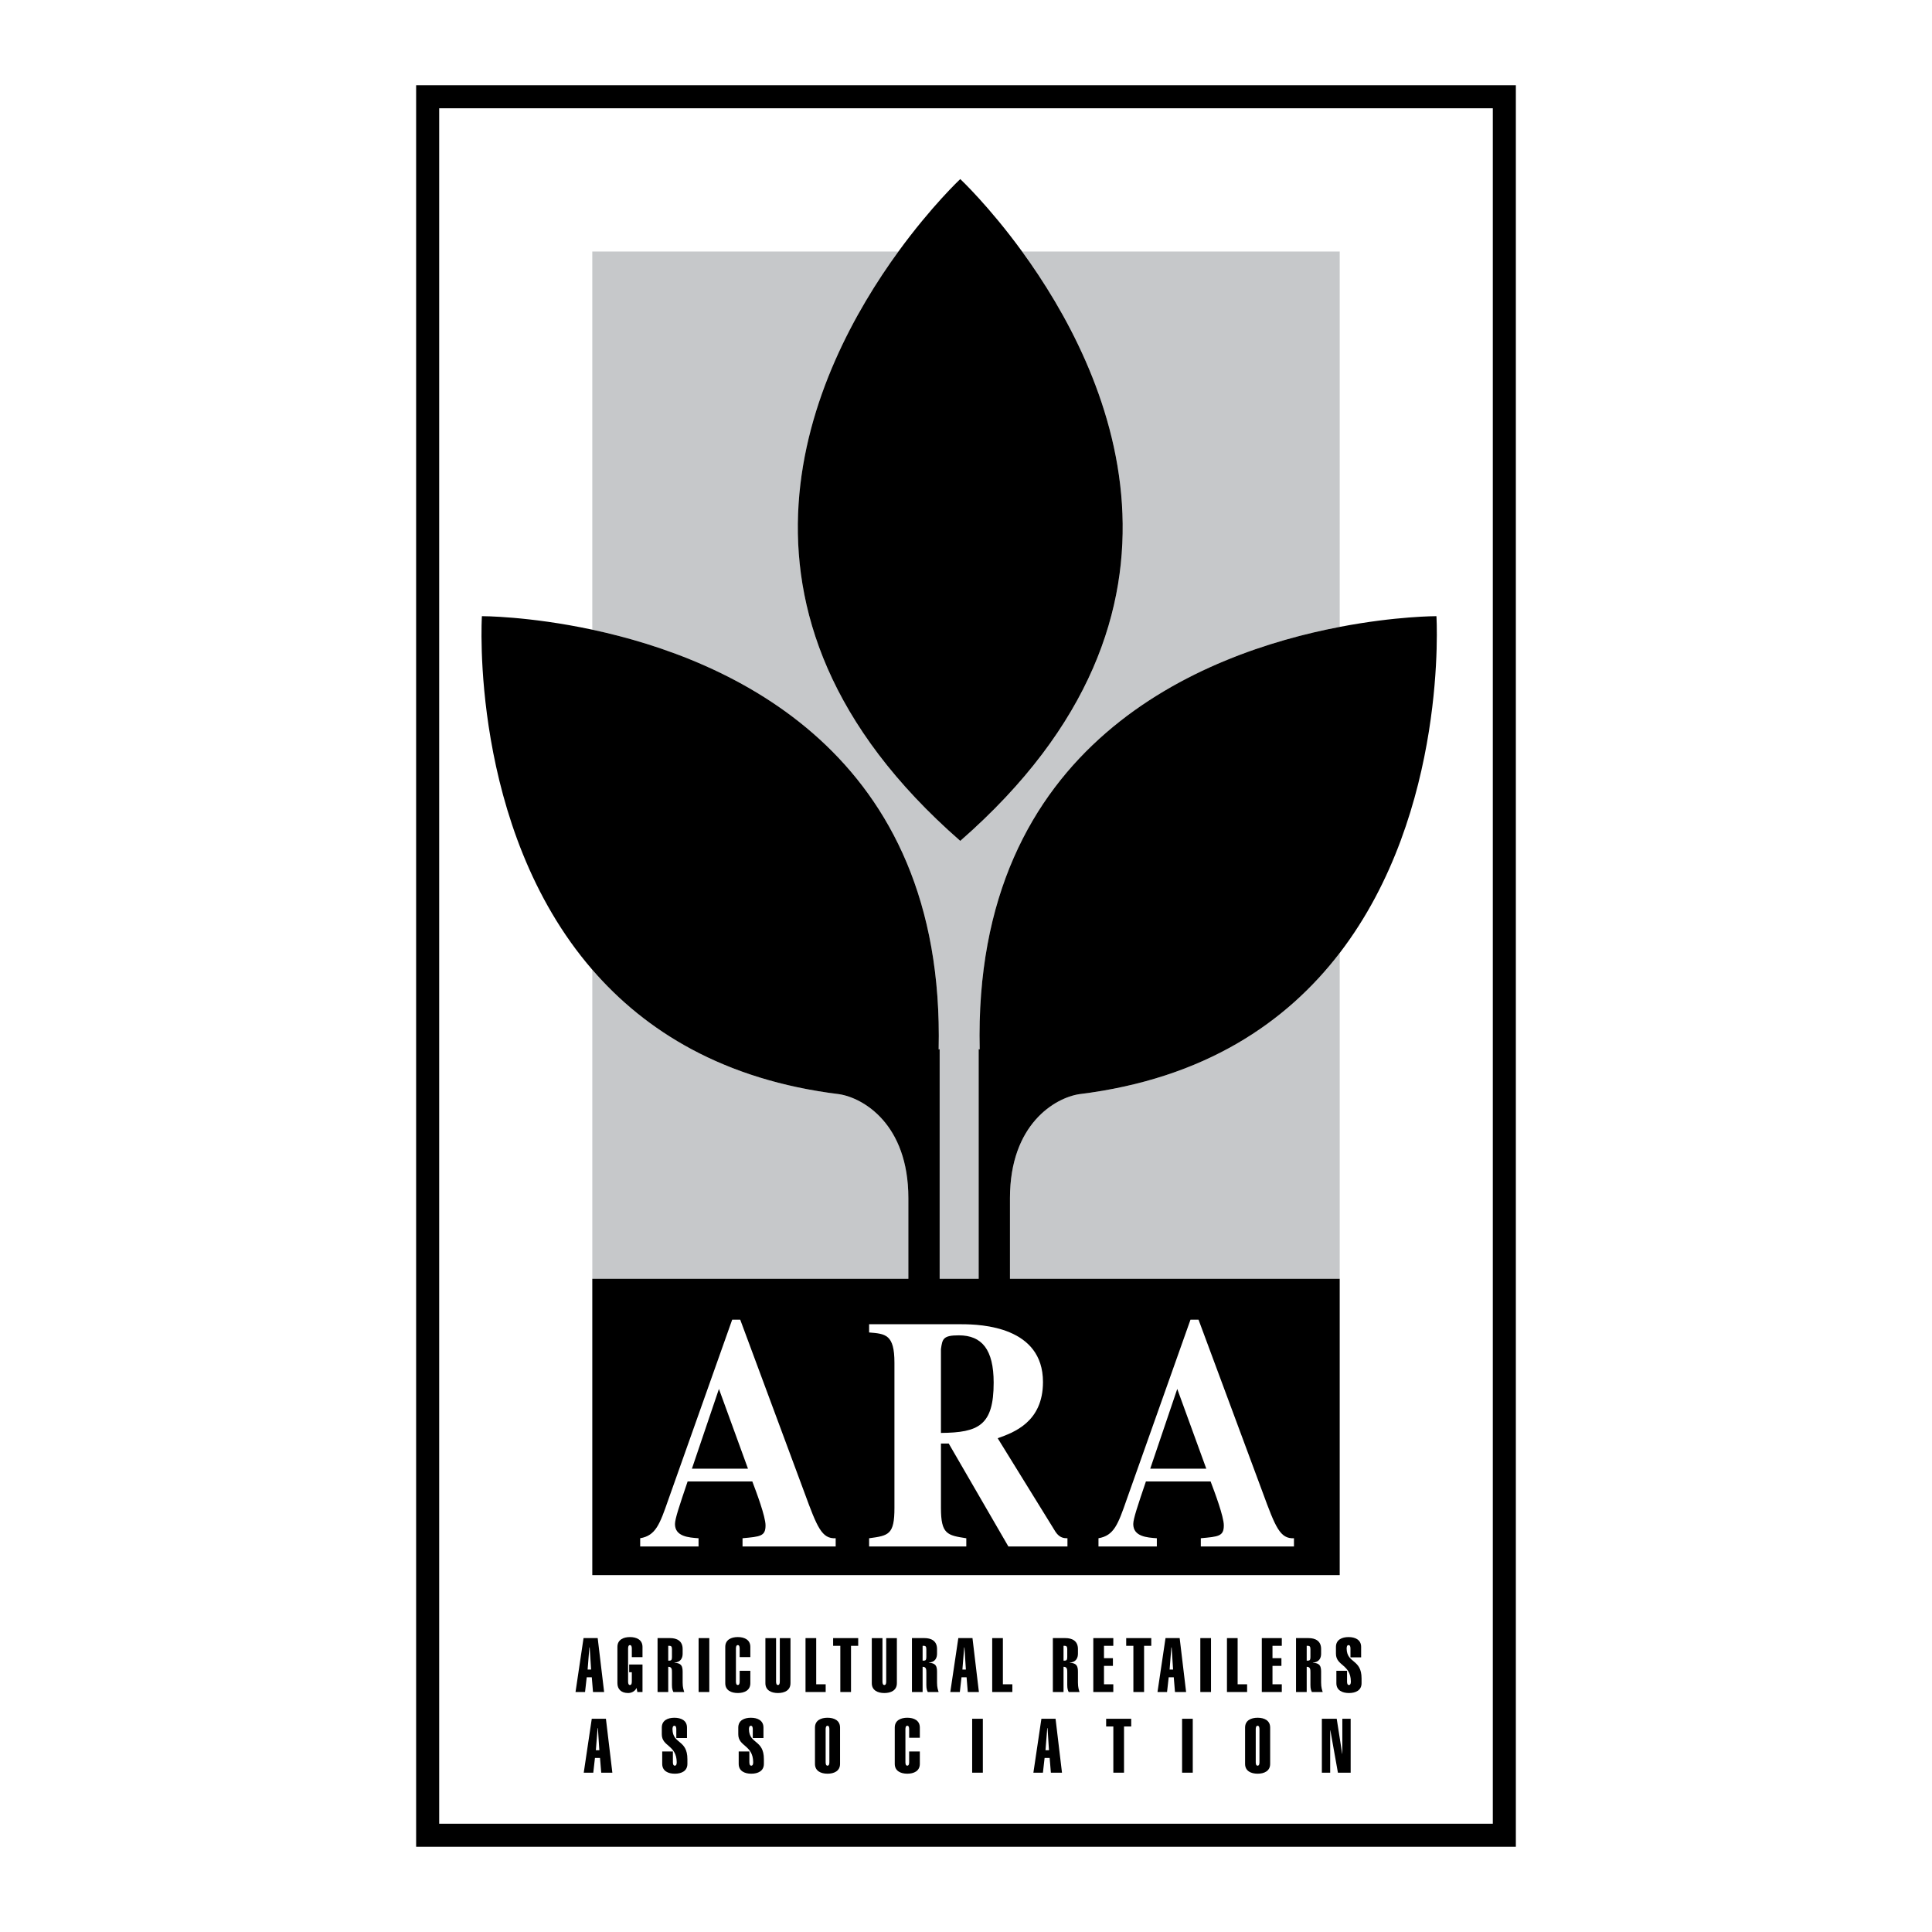 <?xml version="1.0" encoding="utf-8"?>
<!-- Generator: Adobe Illustrator 13.0.0, SVG Export Plug-In . SVG Version: 6.00 Build 14576)  -->
<!DOCTYPE svg PUBLIC "-//W3C//DTD SVG 1.0//EN" "http://www.w3.org/TR/2001/REC-SVG-20010904/DTD/svg10.dtd">
<svg version="1.0" id="Layer_1" xmlns="http://www.w3.org/2000/svg" xmlns:xlink="http://www.w3.org/1999/xlink" x="0px" y="0px"
	 width="192.756px" height="192.756px" viewBox="0 0 192.756 192.756" enable-background="new 0 0 192.756 192.756"
	 xml:space="preserve">
<g>
	<polygon fill-rule="evenodd" clip-rule="evenodd" fill="#FFFFFF" points="0,0 192.756,0 192.756,192.756 0,192.756 0,0 	"/>
	<polygon fill-rule="evenodd" clip-rule="evenodd" points="41.518,8.504 41.518,184.252 151.237,184.252 151.237,8.504 
		41.518,8.504 	"/>
	<polygon fill-rule="evenodd" clip-rule="evenodd" fill="#FFFFFF" points="148.938,10.803 148.938,181.953 43.818,181.953 
		43.818,10.803 148.938,10.803 	"/>
	<polygon fill-rule="evenodd" clip-rule="evenodd" points="57.42,168.812 58.371,168.812 58.537,167.344 59.043,167.344 
		59.164,168.812 60.274,168.812 59.632,163.434 58.22,163.434 57.42,168.812 	"/>
	<path fill-rule="evenodd" clip-rule="evenodd" d="M66.67,168.812v-2.516c0.371,0,0.371,0.266,0.371,0.598v1.223
		c0,0.369,0.068,0.543,0.144,0.695h1.081c-0.061-0.213-0.159-0.432-0.159-0.953v-1.064c0-0.609-0.151-0.865-0.824-0.904v-0.014
		c0.643-0.037,0.824-0.477,0.824-0.879v-0.477c0-0.824-0.597-1.088-1.251-1.088h-1.251v5.379H66.67L66.67,168.812z"/>
	<path fill-rule="evenodd" clip-rule="evenodd" d="M92.049,168.812v-2.516c0.372,0,0.372,0.266,0.372,0.598v1.223
		c0,0.369,0.068,0.543,0.144,0.695h1.081c-0.061-0.213-0.158-0.432-0.158-0.953v-1.064c0-0.609-0.151-0.865-0.824-0.904v-0.014
		c0.643-0.037,0.824-0.477,0.824-0.879v-0.477c0-0.824-0.598-1.088-1.252-1.088h-1.251v5.379H92.049L92.049,168.812z"/>
	<polygon fill-rule="evenodd" clip-rule="evenodd" points="94.812,168.812 95.763,168.812 95.929,167.344 96.436,167.344 
		96.556,168.812 97.666,168.812 97.024,163.434 95.612,163.434 94.812,168.812 	"/>
	<path fill-rule="evenodd" clip-rule="evenodd" d="M106.109,168.812v-2.516c0.371,0,0.371,0.266,0.371,0.598v1.223
		c0,0.369,0.068,0.543,0.145,0.695h1.08c-0.061-0.213-0.158-0.432-0.158-0.953v-1.064c0-0.609-0.151-0.865-0.824-0.904v-0.014
		c0.643-0.037,0.824-0.477,0.824-0.879v-0.477c0-0.824-0.598-1.088-1.252-1.088h-1.251v5.379H106.109L106.109,168.812z"/>
	<polygon fill-rule="evenodd" clip-rule="evenodd" points="115.483,168.812 116.436,168.812 116.602,167.344 117.107,167.344 
		117.228,168.812 118.338,168.812 117.696,163.434 116.284,163.434 115.483,168.812 	"/>
	<path fill-rule="evenodd" clip-rule="evenodd" d="M130.37,168.812v-2.516c0.372,0,0.372,0.266,0.372,0.598v1.223
		c0,0.369,0.067,0.543,0.144,0.695h1.08c-0.06-0.213-0.158-0.432-0.158-0.953v-1.064c0-0.609-0.151-0.865-0.824-0.904v-0.014
		c0.643-0.037,0.824-0.477,0.824-0.879v-0.477c0-0.824-0.598-1.088-1.251-1.088h-1.252v5.379H130.37L130.37,168.812z"/>
	<polygon fill-rule="evenodd" clip-rule="evenodd" points="58.241,176.861 59.192,176.861 59.358,175.393 59.864,175.393 
		59.985,176.861 61.095,176.861 60.453,171.482 59.041,171.482 58.241,176.861 	"/>
	<path fill-rule="evenodd" clip-rule="evenodd" d="M81.31,175.982c0,0.717,0.597,0.98,1.251,0.98s1.251-0.264,1.251-0.98v-3.621
		c0-0.719-0.597-0.982-1.251-0.982s-1.251,0.264-1.251,0.982V175.982L81.31,175.982z"/>
	<polygon fill-rule="evenodd" clip-rule="evenodd" points="103.102,176.861 104.053,176.861 104.219,175.393 104.725,175.393 
		104.846,176.861 105.955,176.861 105.313,171.482 103.901,171.482 103.102,176.861 	"/>
	<path fill-rule="evenodd" clip-rule="evenodd" d="M124.222,175.982c0,0.717,0.597,0.98,1.251,0.98s1.251-0.264,1.251-0.98v-3.621
		c0-0.719-0.597-0.982-1.251-0.982s-1.251,0.264-1.251,0.982V175.982L124.222,175.982z"/>
	<path fill-rule="evenodd" clip-rule="evenodd" fill="#C6C8CA" d="M93.648,104.703l0.102-0.031v22.914h3.893v-22.914l0.102,0.031
		c-0.704-30.632,22.337-39.557,35.919-42.157V25.093h-31.689c8.528,11.713,20.092,35.854-6.168,58.802
		c-26.26-22.948-14.697-47.088-6.169-58.802H59.093v37.729C72.795,65.754,94.329,75.074,93.648,104.703L93.648,104.703z"/>
	<path fill-rule="evenodd" clip-rule="evenodd" fill="#C6C8CA" d="M90.629,119.537c0-7.391-4.508-10.002-6.905-10.371
		c-11.522-1.418-19.334-6.295-24.63-12.42v30.84h31.536V119.537L90.629,119.537z"/>
	<path fill-rule="evenodd" clip-rule="evenodd" fill="#C6C8CA" d="M107.669,109.166c-2.397,0.369-6.905,2.98-6.905,10.371v8.049
		h32.899V95.077C128.373,101.975,120.221,107.621,107.669,109.166L107.669,109.166z"/>
	<path fill-rule="evenodd" clip-rule="evenodd" d="M95.805,83.895c26.26-22.948,14.697-47.088,6.168-58.802
		c-3.313-4.552-6.168-7.227-6.168-7.227s-2.855,2.675-6.169,7.227C81.108,36.807,69.545,60.947,95.805,83.895L95.805,83.895z"/>
	<path fill-rule="evenodd" clip-rule="evenodd" d="M100.764,119.537c0-7.391,4.508-10.002,6.905-10.371
		c12.552-1.545,20.704-7.191,25.994-14.089c10.862-14.165,9.65-33.602,9.65-33.602s-4.012-0.009-9.65,1.071
		c-13.582,2.601-36.623,11.525-35.919,42.157l-0.102-0.031v22.914H93.75v-22.914l-0.102,0.031
		c0.681-29.629-20.853-38.949-34.555-41.88c-6.346-1.358-11.014-1.348-11.014-1.348s-1.309,21.02,11.014,35.271
		c5.296,6.125,13.108,11.002,24.63,12.42c2.397,0.369,6.905,2.98,6.905,10.371v8.049H59.093v29.564h74.57v-29.564h-32.899V119.537
		L100.764,119.537z"/>
	<path fill-rule="evenodd" clip-rule="evenodd" fill="#FFFFFF" d="M83.375,153.471c-1.377,0.066-1.836-1.055-3.126-4.58
		l-6.396-17.225h-0.803l-6.368,17.949c-0.86,2.471-1.262,3.592-2.811,3.855v0.82h5.823v-0.82c-0.975-0.066-2.352-0.164-2.352-1.416
		c0-0.527,0.459-1.879,1.262-4.25h6.454c0.401,1.053,1.319,3.492,1.319,4.381c0,1.088-0.516,1.121-2.294,1.285v0.82h9.293V153.471
		L83.375,153.471z"/>
	<path fill-rule="evenodd" clip-rule="evenodd" fill="#FFFFFF" d="M106.498,153.471c-0.345,0-0.775-0.033-1.178-0.623l-5.78-9.355
		c1.554-0.562,4.518-1.58,4.518-5.611c0-5.5-6.099-5.762-8.11-5.762h-9.236v0.82c1.636,0.131,2.526,0.195,2.526,3.014v14.5
		c0,2.656-0.574,2.756-2.526,3.018v0.82h9.696v-0.82c-1.897-0.295-2.529-0.395-2.529-3.018v-6.432h0.776l5.951,10.27h5.894V153.471
		L106.498,153.471z"/>
	<path fill-rule="evenodd" clip-rule="evenodd" fill="#FFFFFF" d="M129.101,153.471c-1.377,0.066-1.836-1.055-3.127-4.58
		l-6.396-17.225h-0.804l-6.367,17.949c-0.861,2.471-1.263,3.592-2.812,3.855v0.82h5.822v-0.82c-0.975-0.066-2.352-0.164-2.352-1.416
		c0-0.527,0.459-1.879,1.263-4.25h6.453c0.401,1.053,1.319,3.492,1.319,4.381c0,1.088-0.517,1.121-2.295,1.285v0.82h9.294V153.471
		L129.101,153.471z"/>
	<polygon fill-rule="evenodd" clip-rule="evenodd" fill="#FFFFFF" points="58.627,166.574 58.801,164.369 58.832,164.369 
		58.975,166.574 58.627,166.574 	"/>
	<path fill-rule="evenodd" clip-rule="evenodd" d="M63.513,168.424h-0.015c-0.144,0.318-0.506,0.49-0.825,0.49
		c-0.71,0-1.073-0.398-1.073-0.98v-3.621c0-0.717,0.597-0.982,1.251-0.982s1.251,0.266,1.251,0.982v1.018h-1.065v-0.844
		c0-0.15-0.022-0.355-0.186-0.355s-0.186,0.205-0.186,0.355v3.273c0,0.15,0.022,0.354,0.186,0.354s0.186-0.203,0.186-0.354v-0.918
		h-0.265v-0.771h1.33v2.742h-0.514L63.513,168.424L63.513,168.424z"/>
	<path fill-rule="evenodd" clip-rule="evenodd" fill="#FFFFFF" d="M66.67,164.203h0.126c0.17,0,0.245,0.084,0.245,0.342v0.795
		c0,0.258-0.074,0.342-0.245,0.342H66.67V164.203L66.67,164.203z"/>
	<polygon fill-rule="evenodd" clip-rule="evenodd" points="69.701,168.812 69.701,163.434 70.767,163.434 70.767,168.812 
		69.701,168.812 	"/>
	<path fill-rule="evenodd" clip-rule="evenodd" d="M74.862,166.695v1.238c0,0.717-0.597,0.98-1.251,0.98s-1.251-0.264-1.251-0.98
		v-3.621c0-0.717,0.597-0.982,1.251-0.982s1.251,0.266,1.251,0.982v1.018h-1.066v-0.844c0-0.15-0.022-0.355-0.186-0.355
		s-0.186,0.205-0.186,0.355v3.273c0,0.15,0.022,0.354,0.186,0.354s0.186-0.203,0.186-0.354v-1.064H74.862L74.862,166.695z"/>
	<path fill-rule="evenodd" clip-rule="evenodd" d="M78.866,167.934c0,0.717-0.597,0.98-1.251,0.98c-0.655,0-1.251-0.264-1.251-0.98
		v-4.5h1.065v4.326c0,0.15,0.022,0.354,0.186,0.354c0.163,0,0.186-0.203,0.186-0.354v-4.326h1.066V167.934L78.866,167.934z"/>
	<polygon fill-rule="evenodd" clip-rule="evenodd" points="80.367,168.812 80.367,163.434 81.433,163.434 81.433,168.043 
		82.378,168.043 82.378,168.812 80.367,168.812 	"/>
	<polygon fill-rule="evenodd" clip-rule="evenodd" points="84.905,168.812 83.839,168.812 83.839,164.203 83.121,164.203 
		83.121,163.434 85.623,163.434 85.623,164.203 84.905,164.203 84.905,168.812 	"/>
	<path fill-rule="evenodd" clip-rule="evenodd" d="M89.481,167.934c0,0.717-0.597,0.98-1.251,0.98s-1.251-0.264-1.251-0.98v-4.5
		h1.066v4.326c0,0.15,0.022,0.354,0.186,0.354s0.186-0.203,0.186-0.354v-4.326h1.065V167.934L89.481,167.934z"/>
	<path fill-rule="evenodd" clip-rule="evenodd" fill="#FFFFFF" d="M92.049,164.203h0.126c0.171,0,0.245,0.084,0.245,0.342v0.795
		c0,0.258-0.074,0.342-0.245,0.342h-0.126V164.203L92.049,164.203z"/>
	<polygon fill-rule="evenodd" clip-rule="evenodd" fill="#FFFFFF" points="96.02,166.574 96.194,164.369 96.224,164.369 
		96.367,166.574 96.02,166.574 	"/>
	<polygon fill-rule="evenodd" clip-rule="evenodd" points="98.992,168.812 98.992,163.434 100.058,163.434 100.058,168.043 
		101.002,168.043 101.002,168.812 98.992,168.812 	"/>
	<path fill-rule="evenodd" clip-rule="evenodd" fill="#FFFFFF" d="M106.109,164.203h0.126c0.171,0,0.245,0.084,0.245,0.342v0.795
		c0,0.258-0.074,0.342-0.245,0.342h-0.126V164.203L106.109,164.203z"/>
	<polygon fill-rule="evenodd" clip-rule="evenodd" points="109.079,168.812 109.079,163.434 111.074,163.434 111.074,164.203 
		110.145,164.203 110.145,165.436 111.036,165.436 111.036,166.205 110.145,166.205 110.145,168.043 111.074,168.043 
		111.074,168.812 109.079,168.812 	"/>
	<polygon fill-rule="evenodd" clip-rule="evenodd" points="114.145,168.812 113.078,168.812 113.078,164.203 112.361,164.203 
		112.361,163.434 114.862,163.434 114.862,164.203 114.145,164.203 114.145,168.812 	"/>
	<polygon fill-rule="evenodd" clip-rule="evenodd" fill="#FFFFFF" points="116.692,166.574 116.865,164.369 116.896,164.369 
		117.039,166.574 116.692,166.574 	"/>
	<polygon fill-rule="evenodd" clip-rule="evenodd" points="119.756,168.812 119.756,163.434 120.822,163.434 120.822,168.812 
		119.756,168.812 	"/>
	<polygon fill-rule="evenodd" clip-rule="evenodd" points="122.414,168.812 122.414,163.434 123.479,163.434 123.479,168.043 
		124.424,168.043 124.424,168.812 122.414,168.812 	"/>
	<polygon fill-rule="evenodd" clip-rule="evenodd" points="125.89,168.812 125.89,163.434 127.885,163.434 127.885,164.203 
		126.956,164.203 126.956,165.436 127.848,165.436 127.848,166.205 126.956,166.205 126.956,168.043 127.885,168.043 
		127.885,168.812 125.89,168.812 	"/>
	<path fill-rule="evenodd" clip-rule="evenodd" fill="#FFFFFF" d="M130.37,164.203h0.127c0.171,0,0.245,0.084,0.245,0.342v0.795
		c0,0.258-0.074,0.342-0.245,0.342h-0.127V164.203L130.37,164.203z"/>
	<path fill-rule="evenodd" clip-rule="evenodd" d="M134.736,165.355v-0.869c0-0.15-0.023-0.355-0.19-0.355
		c-0.169,0-0.191,0.205-0.191,0.355c0.03,1.504,1.488,1.006,1.488,2.979v0.469c0,0.717-0.598,0.98-1.257,0.98
		s-1.256-0.264-1.256-0.98v-1.24h1.065v1.066c0,0.15,0.022,0.354,0.189,0.354c0.169,0,0.192-0.203,0.192-0.354
		c-0.023-1.729-1.489-1.539-1.489-2.775v-0.672c0-0.717,0.598-0.982,1.259-0.982c0.657,0,1.255,0.266,1.255,0.982v1.041
		L134.736,165.355L134.736,165.355z"/>
	<polygon fill-rule="evenodd" clip-rule="evenodd" fill="#FFFFFF" points="59.449,174.623 59.623,172.418 59.653,172.418 
		59.796,174.623 59.449,174.623 	"/>
	<path fill-rule="evenodd" clip-rule="evenodd" d="M67.475,173.404v-0.869c0-0.152-0.023-0.355-0.189-0.355
		c-0.169,0-0.192,0.203-0.192,0.355c0.031,1.502,1.488,1.004,1.488,2.979v0.467c0,0.719-0.597,0.982-1.256,0.982
		s-1.257-0.264-1.257-0.982v-1.238h1.066v1.064c0,0.152,0.023,0.355,0.189,0.355c0.169,0,0.192-0.203,0.192-0.354
		c-0.023-1.729-1.488-1.539-1.488-2.777v-0.67c0-0.719,0.597-0.982,1.258-0.982c0.658,0,1.255,0.264,1.255,0.982v1.041
		L67.475,173.404L67.475,173.404z"/>
	<path fill-rule="evenodd" clip-rule="evenodd" d="M75.105,173.404v-0.869c0-0.152-0.023-0.355-0.189-0.355
		c-0.169,0-0.192,0.203-0.192,0.355c0.031,1.502,1.489,1.004,1.489,2.979v0.467c0,0.719-0.597,0.982-1.257,0.982
		s-1.256-0.264-1.256-0.982v-1.238h1.065v1.064c0,0.152,0.023,0.355,0.189,0.355c0.169,0,0.192-0.203,0.192-0.354
		c-0.023-1.729-1.488-1.539-1.488-2.777v-0.67c0-0.719,0.597-0.982,1.258-0.982c0.658,0,1.255,0.264,1.255,0.982v1.041
		L75.105,173.404L75.105,173.404z"/>
	<path fill-rule="evenodd" clip-rule="evenodd" fill="#FFFFFF" d="M82.747,175.809c0,0.15-0.022,0.354-0.186,0.354
		s-0.186-0.203-0.186-0.354v-3.275c0-0.15,0.022-0.354,0.186-0.354s0.186,0.203,0.186,0.354V175.809L82.747,175.809z"/>
	<path fill-rule="evenodd" clip-rule="evenodd" d="M91.772,174.744v1.238c0,0.717-0.597,0.98-1.251,0.98s-1.251-0.264-1.251-0.98
		v-3.621c0-0.719,0.597-0.982,1.251-0.982s1.251,0.264,1.251,0.982v1.018h-1.066v-0.846c0-0.15-0.022-0.354-0.186-0.354
		c-0.163,0-0.186,0.203-0.186,0.354v3.275c0,0.15,0.022,0.354,0.186,0.354c0.164,0,0.186-0.203,0.186-0.354v-1.064H91.772
		L91.772,174.744z"/>
	<polygon fill-rule="evenodd" clip-rule="evenodd" points="96.993,176.861 96.993,171.482 98.059,171.482 98.059,176.861 
		96.993,176.861 	"/>
	<polygon fill-rule="evenodd" clip-rule="evenodd" fill="#FFFFFF" points="104.31,174.623 104.483,172.418 104.514,172.418 
		104.656,174.623 104.31,174.623 	"/>
	<polygon fill-rule="evenodd" clip-rule="evenodd" points="112.144,176.861 111.078,176.861 111.078,172.252 110.36,172.252 
		110.36,171.482 112.861,171.482 112.861,172.252 112.144,172.252 112.144,176.861 	"/>
	<polygon fill-rule="evenodd" clip-rule="evenodd" points="117.937,176.861 117.937,171.482 119.002,171.482 119.002,176.861 
		117.937,176.861 	"/>
	<path fill-rule="evenodd" clip-rule="evenodd" fill="#FFFFFF" d="M125.658,175.809c0,0.15-0.022,0.354-0.186,0.354
		s-0.186-0.203-0.186-0.354v-3.275c0-0.15,0.022-0.354,0.186-0.354s0.186,0.203,0.186,0.354V175.809L125.658,175.809z"/>
	<polygon fill-rule="evenodd" clip-rule="evenodd" points="131.882,176.861 131.882,171.482 133.365,171.482 133.91,174.973 
		133.925,174.973 133.925,171.482 134.756,171.482 134.756,176.861 133.485,176.861 132.729,172.629 132.713,172.645 
		132.713,176.861 131.882,176.861 	"/>
	<polygon fill-rule="evenodd" clip-rule="evenodd" points="69.033,146.531 71.729,138.574 74.626,146.531 69.033,146.531 	"/>
	<path fill-rule="evenodd" clip-rule="evenodd" d="M93.878,134.604c0.144-1.016,0.201-1.377,1.782-1.377
		c2.299,0,3.478,1.41,3.478,4.721c0,4.262-1.495,4.982-5.26,5.016V134.604L93.878,134.604z"/>
	<polygon fill-rule="evenodd" clip-rule="evenodd" points="114.759,146.531 117.455,138.574 120.352,146.531 114.759,146.531 	"/>
</g>
</svg>
